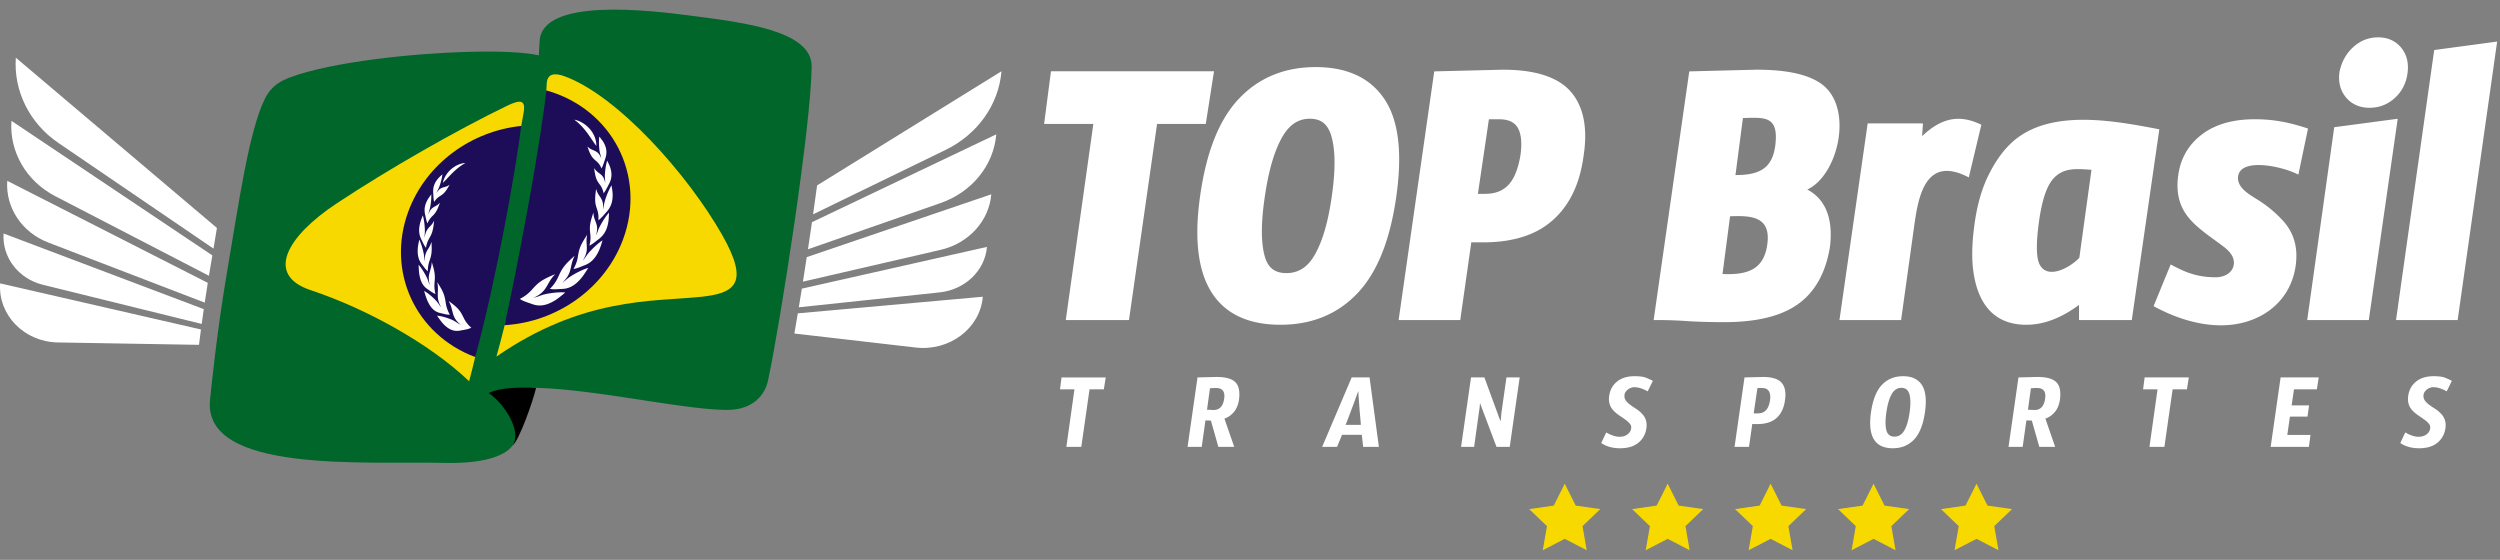 <svg xmlns="http://www.w3.org/2000/svg" width="259" height="58" fill="none"><rect width="100%" height="100%" fill="#808080" stroke="none"/><path fill="#fff" fill-rule="evenodd" d="M216.677 17.59c-1.526-.101-2.964-.282-4.038 1.02-.851 1.03-1.227 3.088-1.402 4.364-.145 1.054-.412 3.293.012 4.299.772 1.83 3.249.43 4.17-.57l1.258-9.113Zm-1.29 13.996c-1.589 1.182-3.436 2.06-5.463 2.06-3.615 0-5.137-2.537-5.517-5.794-.179-1.537-.047-3.194.166-4.721.232-1.656.644-3.34 1.374-4.856.591-1.226 1.338-2.408 2.324-3.365 3.852-3.736 10.684-2.423 15.435-1.513l-2.853 19.762h-5.466v-1.573Zm-34.82-19.357-.773 5.907c2.438 0 3.873-.644 4.144-3.227.3-2.863-1.05-2.755-3.371-2.68Zm-2.115 16.158c2.699.12 4.381-.515 4.666-3.288.278-2.718-1.811-2.773-3.883-2.692l-.783 5.98Zm8.784-8.755c2.13 1.136 2.646 3.404 2.353 5.897l-.001.013-.002.013c-.374 2.326-1.316 4.52-3.301 5.944-2.118 1.521-5.099 1.876-7.649 1.876-1.286 0-2.574-.03-3.858-.11a44.243 44.243 0 0 0-2.733-.106h-.728l3.692-25.763 6.914-.176c2.135 0 5.055.202 6.814 1.503 3.35 2.477 1.683 9.46-1.501 10.91Zm67.377 13.527h-6.384l3.955-27.977 6.52-.877-4.091 28.854Zm-9.205 0h-6.382l2.801-19.98 6.576-.876-2.995 20.856Zm.962-29.29c.972 0 1.813.346 2.418 1.102.619.773.765 1.706.624 2.664-.146.993-.569 1.853-1.326 2.531-.732.658-1.602 1-2.595 1-.964 0-1.814-.326-2.436-1.062-.631-.747-.811-1.656-.69-2.609l.003-.023.004-.024c.203-.983.649-1.858 1.397-2.546.729-.67 1.6-1.032 2.601-1.032Zm-16.889 24.858c1.028.015 1.769-.5 1.918-1.201.193-.908-.483-1.557-1.083-2.012-1.027-.777-2.172-1.524-3.081-2.425-1.141-1.131-1.899-2.56-1.566-4.956.241-1.73 1.056-3.155 2.467-4.219 1.563-1.18 3.532-1.56 5.465-1.56 2.013 0 3.622.342 5.51.964l-.999 4.772c-1.69-.88-6.05-1.803-6.25.231-.119 1.21 1.404 1.958 2.196 2.472.87.565 1.627 1.19 2.367 1.972 1.231 1.301 1.641 2.844 1.428 4.606-.285 2.366-1.591 4.206-3.485 5.266-3.541 1.982-7.909.92-11.255-.922l1.771-4.32c1.574.852 2.714 1.303 4.597 1.332Zm-30.349-14.62c2.147-2.056 4.045-2.2 6.136-1.183l-1.3 5.457c-4.468-2.349-5.226 1.937-5.65 4.983l-1.365 9.795h-6.387l2.925-20.373h5.726l-.085 1.32Zm-44.881-1.744-1.141 7.718h.753c1.503 0 2.503-.643 3.098-2.002.277-.63.447-1.332.56-2.007.132-.967.214-2.503-.603-3.23-.436-.387-1.059-.487-1.628-.487h-.769a5.13 5.13 0 0 0-.27.008Zm9.793 3.891c-.374 2.696-1.408 5.232-3.643 6.94-1.917 1.464-4.383 1.914-6.759 1.914h-.878c-.112 0-.223-.003-.335-.009l-1.147 8.06h-6.386l3.692-25.764 7.079-.175h.008c2.419 0 5.451.377 7.104 2.332 1.566 1.852 1.629 4.434 1.265 6.702Zm-30.782 12.04c1.392 0 2.305-.76 2.963-1.923 1.004-1.775 1.488-4.165 1.766-6.158.257-1.842.469-4.308-.064-6.119-.335-1.14-.98-1.793-2.221-1.793-1.36 0-2.242.796-2.88 1.922-1.005 1.777-1.501 4.17-1.794 6.164-.271 1.84-.508 4.306-.015 6.126.319 1.176.989 1.78 2.245 1.78ZM136.31 6.95c2.905 0 5.523.895 7.149 3.364 1.831 2.78 1.642 6.933 1.194 10.07-.491 3.438-1.54 7.374-4.008 9.983-2.14 2.262-4.861 3.278-7.987 3.278-2.104 0-4.225-.448-5.846-1.846-1.378-1.19-2.116-2.828-2.473-4.569-.461-2.249-.318-4.733.004-6.992.491-3.442 1.536-7.397 4.008-10.01 2.133-2.255 4.842-3.278 7.959-3.278Zm-16.438 5.892-2.911 20.317h-6.548l2.857-20.317h-5.101l.712-5.46h16.891l-.854 5.46h-5.046ZM114.358 40.338h-1.482l-.854 5.958h-1.546l.837-5.958h-1.497l.161-1.236h4.574l-.193 1.236Zm10.688 2.107.676.032c.612 0 .976-.374 1.095-1.125.129-.77-.151-1.157-.838-1.157-.16 0-.37.01-.627.032l-.306 2.218Zm.402 1.126-.564-.016-.386 2.741h-1.466l1.031-7.194 1.965-.048c.934 0 1.579.174 1.933.523.377.349.51.951.403 1.807-.087.57-.274 1.016-.564 1.339-.29.323-.606.537-.951.642l1.016 2.931h-1.643l-.774-2.725Zm15.279-3.059c-.075.18-.162.406-.258.681-.097.276-.204.57-.322.88-.119.311-.24.634-.363.967-.123.333-.249.657-.379.974h1.579a33.04 33.04 0 0 0-.08-.974 43.863 43.863 0 0 1-.081-.967c-.022-.31-.042-.605-.064-.88a8.745 8.745 0 0 1-.032-.68Zm-.693-1.41h1.852l.967 7.194h-1.627l-.145-1.251h-2.045l-.516 1.251h-1.546l3.06-7.194Zm13.748 0 1.659 4.516h.017c.022-.063.048-.326.08-.792l.531-3.724h1.37l-1.031 7.194h-1.369l-1.708-4.532a5.777 5.777 0 0 0-.032.333 3.99 3.99 0 0 1-.064.475l-.516 3.724h-1.353l1.031-7.194h1.385Zm15.552-.127c.516 0 .897.047 1.144.142.248.095.421.169.524.223.103.052.179.088.233.11l-.531 1.094-.21-.111c-.441-.212-.827-.318-1.16-.318-.279 0-.525.096-.74.286-.194.18-.29.349-.29.507a.76.76 0 0 0 .121.57c.112.159.259.308.442.445s.385.275.604.412c.22.137.417.295.588.475.429.412.598.93.508 1.553-.091.624-.368 1.126-.83 1.505-.461.382-1.095.571-1.9.571-.655 0-1.225-.132-1.708-.396a2.354 2.354 0 0 0-.242-.142l.516-1.094c.054.021.127.057.217.11.091.054.196.102.314.143.301.127.58.19.838.19.474 0 .828-.157 1.063-.475a.847.847 0 0 0 .153-.404.576.576 0 0 0-.137-.476 2.482 2.482 0 0 0-.451-.412c-.183-.132-.38-.268-.595-.412a3.874 3.874 0 0 1-.597-.483c-.419-.412-.586-.933-.499-1.561.087-.628.361-1.127.821-1.498.461-.37 1.064-.554 1.804-.554Zm13.201 1.22h-.226a2.06 2.06 0 0 0-.241.016l-.387 2.615h.435c.515 0 .876-.232 1.08-.698.074-.168.135-.38.177-.633.118-.866-.161-1.3-.838-1.3Zm-1.804-1.093 1.917-.048c.944 0 1.592.206 1.941.618.348.412.459 1.02.33 1.823-.119.855-.451 1.495-.999 1.918-.461.348-1.085.522-1.868.522h-.258c-.087 0-.171-.006-.257-.015l-.339 2.376H179.7l1.031-7.194Zm15.536 6.133c.441 0 .783-.22 1.031-.658.248-.438.427-1.062.54-1.87.112-.809.104-1.432-.024-1.87-.13-.438-.405-.658-.83-.658-.425 0-.759.22-1.007.658-.247.438-.429 1.061-.547 1.87-.119.808-.119 1.432 0 1.87.118.438.396.658.837.658Zm.894-6.26c.896 0 1.544.301 1.941.903.397.602.506 1.545.323 2.829-.183 1.284-.558 2.227-1.128 2.83-.57.601-1.305.902-2.207.902-1.859 0-2.61-1.242-2.255-3.724.183-1.29.557-2.235 1.127-2.837.57-.602 1.303-.903 2.199-.903Zm12.935 3.47.677.032c.611 0 .976-.374 1.094-1.125.13-.77-.15-1.157-.836-1.157-.162 0-.371.01-.629.032l-.306 2.218Zm.402 1.126-.563-.016-.387 2.741h-1.466l1.031-7.194 1.966-.048c.934 0 1.578.174 1.932.523.377.349.51.951.403 1.807-.087.57-.274 1.016-.564 1.339-.29.323-.606.537-.95.642l1.015 2.931h-1.643l-.774-2.725Zm16.069-3.233h-1.483l-.853 5.958h-1.546l.837-5.958h-1.498l.161-1.236h4.575l-.193 1.236Zm8.674 5.958 1.03-7.194h3.947l-.193 1.236h-2.369l-.241 1.664h1.804l-.161 1.157h-1.82l-.274 1.901h2.4l-.161 1.236h-3.962Zm16.873-7.321c.515 0 .896.047 1.143.142.248.095.421.169.524.223.103.052.179.088.234.11l-.532 1.094-.209-.111c-.442-.212-.828-.318-1.16-.318-.28 0-.525.096-.742.286-.193.18-.289.349-.289.507a.76.76 0 0 0 .121.57c.112.159.259.308.442.445.184.137.385.275.605.412.219.137.416.295.588.475.428.412.598.93.507 1.553-.091.624-.368 1.126-.83 1.505-.46.382-1.095.571-1.9.571-.655 0-1.224-.132-1.707-.396a2.589 2.589 0 0 0-.242-.142l.515-1.094c.054.021.127.057.217.11.091.054.196.102.314.143.301.127.58.19.839.19.472 0 .827-.157 1.062-.475a.837.837 0 0 0 .153-.404.582.582 0 0 0-.136-.476 2.457 2.457 0 0 0-.452-.412 16.98 16.98 0 0 0-.596-.412 3.907 3.907 0 0 1-.595-.483c-.419-.412-.587-.933-.5-1.561.087-.628.361-1.127.822-1.498.461-.37 1.062-.554 1.804-.554Z" clip-rule="evenodd"/><path fill="#F7D900" fill-rule="evenodd" d="m194.102 50.111 1.137 2.269 2.545.363-1.841 1.765.434 2.494-2.275-1.178-2.276 1.178.435-2.494-1.841-1.765 2.544-.364 1.138-2.268Zm10.664 0 1.138 2.269 2.544.363-1.841 1.765.435 2.494-2.276-1.178-2.275 1.178.435-2.494-1.841-1.765 2.543-.364 1.138-2.268Zm-21.33 0 1.138 2.269 2.545.363-1.842 1.765.436 2.494-2.277-1.178-2.275 1.178.434-2.494-1.841-1.765 2.545-.364 1.137-2.268Zm-10.664 0 1.138 2.269 2.544.363-1.841 1.765.434 2.494-2.275-1.178-2.276 1.178.435-2.494-1.841-1.765 2.544-.364 1.138-2.268Zm-10.665 0 1.137 2.269 2.545.363-1.841 1.765.435 2.494-2.276-1.178-2.276 1.178.435-2.494-1.841-1.765 2.544-.364 1.138-2.268Z" clip-rule="evenodd"/><path fill="#fff" fill-rule="evenodd" d="m82.65 32.462 19.168-1.72c-.27 3.27-3.437 5.667-6.953 5.261l-12.567-1.45c.093-.543.185-1.085.275-1.627l.078-.464Zm19.598-6.883c-.205 2.457-2.262 4.434-4.907 4.713l-14.585 1.543c.106-.644.21-1.287.314-1.931l19.178-4.325Zm.451-5.45c-.23 2.765-2.344 5.084-5.25 5.756L83.184 29.18c.134-.846.266-1.693.395-2.54L102.7 20.13Zm.515-6.212c-.266 3.209-2.516 5.984-5.769 7.118l-13.741 4.79c.111-.737.22-1.473.328-2.21l.086-.597 19.096-9.1Zm.54-6.535c-.286 3.458-2.473 6.535-5.79 8.148l-13.729 6.674c.143-.998.282-1.996.416-2.995l19.103-11.827Zm-82.935 26.75L.013 29.357c-.228 3.272 2.49 6.06 5.967 6.12l14.634.248c.066-.531.135-1.063.205-1.593ZM.371 24.19c-.17 2.458 1.533 4.684 4.06 5.308l16.465 4.062c.07-.512.141-1.024.215-1.535L.372 24.19Zm.38-5.455c-.192 2.767 1.515 5.34 4.238 6.386l16.221 6.23c.1-.683.206-1.366.316-2.048L.751 18.735Zm.433-6.217C.96 15.73 2.73 18.772 5.72 20.321l15.925 8.247.13-.767.226-1.341L1.184 12.518Zm.456-6.54c-.24 3.46 1.423 6.794 4.403 8.825l16.076 10.953.355-2.14L1.64 5.978Z" clip-rule="evenodd"/><path fill="#000" fill-rule="evenodd" d="M53.101 46.159c.716-.576 2.142-4.692 2.444-5.995-1.395-.172-3.953-.27-5.272.538.828.587 3.76 3.393 2.828 5.457Z" clip-rule="evenodd"/><path fill="#00662A" fill-rule="evenodd" d="M50.632 40.72c1.857 1.298 3.43 4.142 2.469 5.439-.884 1.192-3.279 1.892-7.13 1.797-7.967-.197-25.01 1.143-24.21-6.545.125-1.192.704-7.05 1.775-13.32 1.18-6.91 2.247-14.51 3.907-17.858.691-1.395 1.706-1.883 2.703-2.252 2.089-.771 5.295-1.407 8.777-1.857 6.511-.84 13.984-1.047 16.896-.392.032-.478.06-.964.085-1.459.227-4.572 11.475-3.197 15.745-2.64 5.516.717 12.467 1.562 12.438 5.259-.046 6-3.177 26.177-4.51 32.498-.302 1.433-1.471 3.128-4.403 3.08-1.887-.032-4.44-.384-7.217-.804-4.123-.623-8.742-1.395-12.417-1.489-1.78-.063-3.796-.018-4.908.543Z" clip-rule="evenodd"/><path fill="#F7D900" fill-rule="evenodd" d="M48.603 39.496c-4.185-3.971-10.715-7.538-16.422-9.438-4.736-1.578-2.458-5.564 2.657-8.957 5.355-3.552 12.476-7.619 17.682-10.135 1.384-.668 1.967-.64 1.724.715L54 13.05c-2.643 5.273-5.082 16.997-4.769 23.937-.21.884-.422 1.729-.628 2.51Zm2.827-2.555c8.9-6.147 16.143-5.688 21.074-6.178 3.674-.364 5.183-1.383 2.29-6.462C71.3 18.164 64.083 9.962 58.498 7.903c-1.076-.396-1.814-.26-1.858.77-.01.219-.023.448-.038.688.497 5.73-1.417 16.716-4.317 24.327-.29 1.167-.576 2.26-.854 3.253Z" clip-rule="evenodd"/><path fill="#1D0D59" fill-rule="evenodd" d="M56.6 9.366c-.626 5.6-2.648 16.564-4.316 24.322 5.355-.316 10.365-3.746 12.27-8.902 2.432-6.582-1.116-13.482-7.924-15.413l-.03-.007ZM54 13.049c-.536 4.395-2.587 15.959-4.77 23.94-6.15-2.294-9.236-8.833-6.926-15.085 1.837-4.971 6.56-8.338 11.696-8.855Z" clip-rule="evenodd"/><path fill="#FEFEFE" fill-rule="evenodd" d="M45.299 29.228c.044.248.067.429.069.622.004.363-.033.651-.005.971.022.257.089.481.182.688.06.134.119.246.182.345-.109-.123-.2-.24-.258-.332a3.48 3.48 0 0 0-.506-.589c-.328-.32-.715-.63-1.023-.791.086.294.17.586.306.93.311.732.71 1.217 1.365 1.358.248.053.779.222 1.027.156a.71.71 0 0 1-.053-.02 3.57 3.57 0 0 1-.226-.485 3.54 3.54 0 0 1-.183-.721 7.129 7.129 0 0 0-.087-.486c-.146-.658-.465-1.123-.79-1.646Zm-.567-2.086a3.19 3.19 0 0 1-.075.553c-.074.31-.167.542-.212.823-.036.226-.028.44.006.648.026.156.057.287.097.406a3.557 3.557 0 0 1-.178-.434 3.827 3.827 0 0 0-.303-.677c-.21-.386-.471-.783-.699-1.029.01.28.018.557.06.898.108.73.341 1.28.869 1.629.199.131.614.46.839.49a.304.304 0 0 1-.027-.024 3.343 3.343 0 0 1-.088-1.165 6.38 6.38 0 0 0 .029-.444c.017-.61-.153-1.117-.318-1.674Zm-.03-2.093a2.75 2.75 0 0 1-.186.464c-.133.247-.267.42-.367.652-.082.188-.12.38-.136.576-.01.135-.012.253-.004.364a3.49 3.49 0 0 1-.06-.424 3.935 3.935 0 0 0-.12-.705c-.102-.415-.247-.86-.395-1.156-.052.252-.105.5-.143.815-.063.684.025 1.253.416 1.747.14.178.419.587.611.713l.003.004v-.002l.021.012a.987.987 0 0 1-.02-.033c0-.172.01-.315.029-.453.03-.224.08-.411.145-.599a5.76 5.76 0 0 0 .123-.383c.148-.533.107-1.04.083-1.592Zm.28-2.19c-.093.17-.164.286-.253.395-.167.201-.322.331-.455.529-.108.158-.176.33-.221.515-.031.122-.051.232-.063.337a3.605 3.605 0 0 1 .012-.417c.025-.23.015-.466-.003-.705a6.34 6.34 0 0 0-.192-1.207c-.09.227-.18.45-.266.742-.17.638-.177 1.204.117 1.776.105.206.302.66.465.834l.006.016.001-.007.018.018a1.146 1.146 0 0 1-.014-.039c.028-.16.06-.293.1-.42.064-.205.142-.37.235-.534.068-.118.127-.226.179-.333.226-.472.268-.967.333-1.5Zm.6-1.862a1.709 1.709 0 0 1-.297.258c-.185.12-.345.181-.5.308a1.19 1.19 0 0 0-.295.373 1.97 1.97 0 0 0-.119.262 2.83 2.83 0 0 1 .095-.354 3.37 3.37 0 0 0 .139-.61 5.79 5.79 0 0 0 .078-1.103c-.123.166-.246.33-.38.553-.275.494-.396.981-.257 1.57.049.21.125.656.228.864 0 .01.002.02.005.031l.004-.012a.574.574 0 0 0 .013.021l-.006-.038c.056-.126.11-.229.169-.324.097-.156.198-.274.31-.384.083-.08.156-.153.222-.23.29-.333.427-.746.591-1.185Zm1-1.86a1.496 1.496 0 0 1-.332.18c-.2.071-.365.093-.537.178-.138.068-.25.17-.346.292a1.703 1.703 0 0 0-.161.236c.053-.139.107-.258.151-.336a3.13 3.13 0 0 0 .23-.563c.116-.353.214-.758.246-1.064-.147.133-.292.262-.457.448-.346.417-.539.864-.494 1.477.016.216.023.672.092.902l-.001.037.008-.012.008.021V20.9a2.22 2.22 0 0 1 .215-.275c.12-.13.237-.22.364-.3a3.26 3.26 0 0 0 .252-.17c.337-.255.534-.627.762-1.017Zm-.707-.187c.614-.581 1.253-1.462 2.34-2.06-.797.007-2.047.755-2.34 2.06Zm2.965 14.981-.032.002a3.03 3.03 0 0 1-.369-.374 3.132 3.132 0 0 1-.404-.638 6.742 6.742 0 0 0-.235-.447c-.346-.593-.818-.913-1.314-1.29.119.23.196.4.255.593.11.36.155.665.279.972.1.248.234.441.393.607.122.127.234.225.348.301a2.933 2.933 0 0 1-.465-.26 3.103 3.103 0 0 0-.705-.36c-.44-.173-.937-.307-1.31-.33.178.256.35.51.594.794.544.59 1.105.895 1.837.74.266-.057.836-.125 1.096-.288l.021-.002-.008-.007.019-.013Zm10.698-7.443a4.028 4.028 0 0 0-.264.668c-.108.396-.145.719-.272 1.064a2.4 2.4 0 0 1-.42.718 3.272 3.272 0 0 1-.322.342c.169-.115.314-.225.412-.313.24-.215.51-.383.789-.546.494-.285 1.057-.55 1.482-.666-.19.306-.376.608-.642.96-.593.739-1.22 1.193-2.065 1.218-.32.01-1.02.09-1.304-.03l.07-.012a3.981 3.981 0 0 0 .847-1.24c.085-.19.164-.358.248-.515.368-.693.892-1.14 1.441-1.648Zm1.293-2.174a3.288 3.288 0 0 0-.067.62c.003.354.051.626.025.944-.02.255-.091.487-.194.709a2.91 2.91 0 0 1-.234.425c.145-.168.267-.325.342-.44a4.59 4.59 0 0 1 .567-.682c.367-.382.802-.766 1.152-.99-.093.305-.182.607-.331.971-.341.779-.787 1.336-1.533 1.614-.282.105-.886.384-1.17.371a.958.958 0 0 0 .04-.02 3.94 3.94 0 0 0 .247-.519c.101-.26.158-.495.195-.74.028-.179.056-.339.091-.492.154-.672.509-1.193.87-1.771Zm.638-2.286c.022.225.047.384.096.544.092.297.207.512.263.788.046.221.038.438 0 .657-.026.15-.057.279-.098.399.087-.177.156-.338.193-.453.086-.258.213-.503.352-.749.243-.434.55-.892.816-1.188-.009.286-.015.567-.06.92-.118.762-.389 1.368-1.01 1.832-.224.168-.683.561-.955.661l-.005.004.002-.003a.312.312 0 0 1-.03.01.818.818 0 0 0 .035-.033c.048-.187.078-.345.095-.501.027-.25.02-.467-.009-.685a5.784 5.784 0 0 1-.04-.443c-.028-.614.167-1.162.355-1.76Zm.286-2.454c.064.204.118.345.196.482.147.253.3.426.407.668.087.195.12.398.124.608.002.14-.005.264-.021.382a3.66 3.66 0 0 0 .105-.459 4.08 4.08 0 0 1 .206-.772c.159-.457.374-.95.582-1.284.045.266.091.528.114.865.025.732-.128 1.354-.653 1.922-.188.205-.56.664-.81.823l-.012.016v-.008l-.028.016a.89.89 0 0 0 .03-.04 3.121 3.121 0 0 0-.002-.48 2.516 2.516 0 0 0-.136-.63 5.428 5.428 0 0 1-.123-.4c-.143-.562-.052-1.113.02-1.709Zm-.203-2.158c.106.15.188.252.29.341.193.168.372.266.526.436.124.135.202.293.254.466.035.112.058.212.071.31a2.875 2.875 0 0 0-.014-.405 3.387 3.387 0 0 1 .003-.695c.035-.423.114-.89.222-1.225.104.207.208.409.307.68.195.596.204 1.153-.135 1.772-.12.219-.342.693-.527.9l-.015.033-.002-.014a3.953 3.953 0 0 1-.022.021.472.472 0 0 0 .017-.04 2.448 2.448 0 0 0-.113-.388 1.949 1.949 0 0 0-.272-.482 3.963 3.963 0 0 1-.206-.295c-.26-.422-.31-.902-.384-1.415Zm-.693-2.233c.134.12.234.199.355.262.224.117.422.173.608.3.15.103.257.236.341.389.057.102.1.196.13.29a2.799 2.799 0 0 0-.089-.399 3.009 3.009 0 0 1-.121-.66c-.04-.41-.046-.873.004-1.215.141.174.283.345.432.581.304.524.413 1.053.182 1.715-.081.233-.22.73-.37.97a.713.713 0 0 1-.01.04l-.008-.014c-.005.007-.01.015-.016.02.004-.01.007-.024.01-.036a2.23 2.23 0 0 0-.184-.344 1.79 1.79 0 0 0-.361-.4 3.379 3.379 0 0 1-.26-.236c-.34-.345-.476-.792-.643-1.263Zm.92-.066c-.585-.758-1.116-1.848-2.279-2.716.975.164 2.295 1.228 2.28 2.716Zm-7.935 15.826.037.008a4.033 4.033 0 0 0 1.24-.957c.147-.165.28-.31.417-.443.595-.58 1.266-.84 1.983-1.153a4.041 4.041 0 0 0-.484.597c-.238.373-.381.699-.621 1.011a2.379 2.379 0 0 1-.657.587c-.186.116-.35.2-.514.262.26-.06.493-.13.646-.194a4.46 4.46 0 0 1 .97-.256c.588-.102 1.237-.152 1.7-.103-.29.245-.576.489-.957.752-.835.54-1.611.763-2.465.45-.309-.115-.99-.302-1.262-.53l-.026-.008.012-.006-.019-.017Z" clip-rule="evenodd"/></svg>